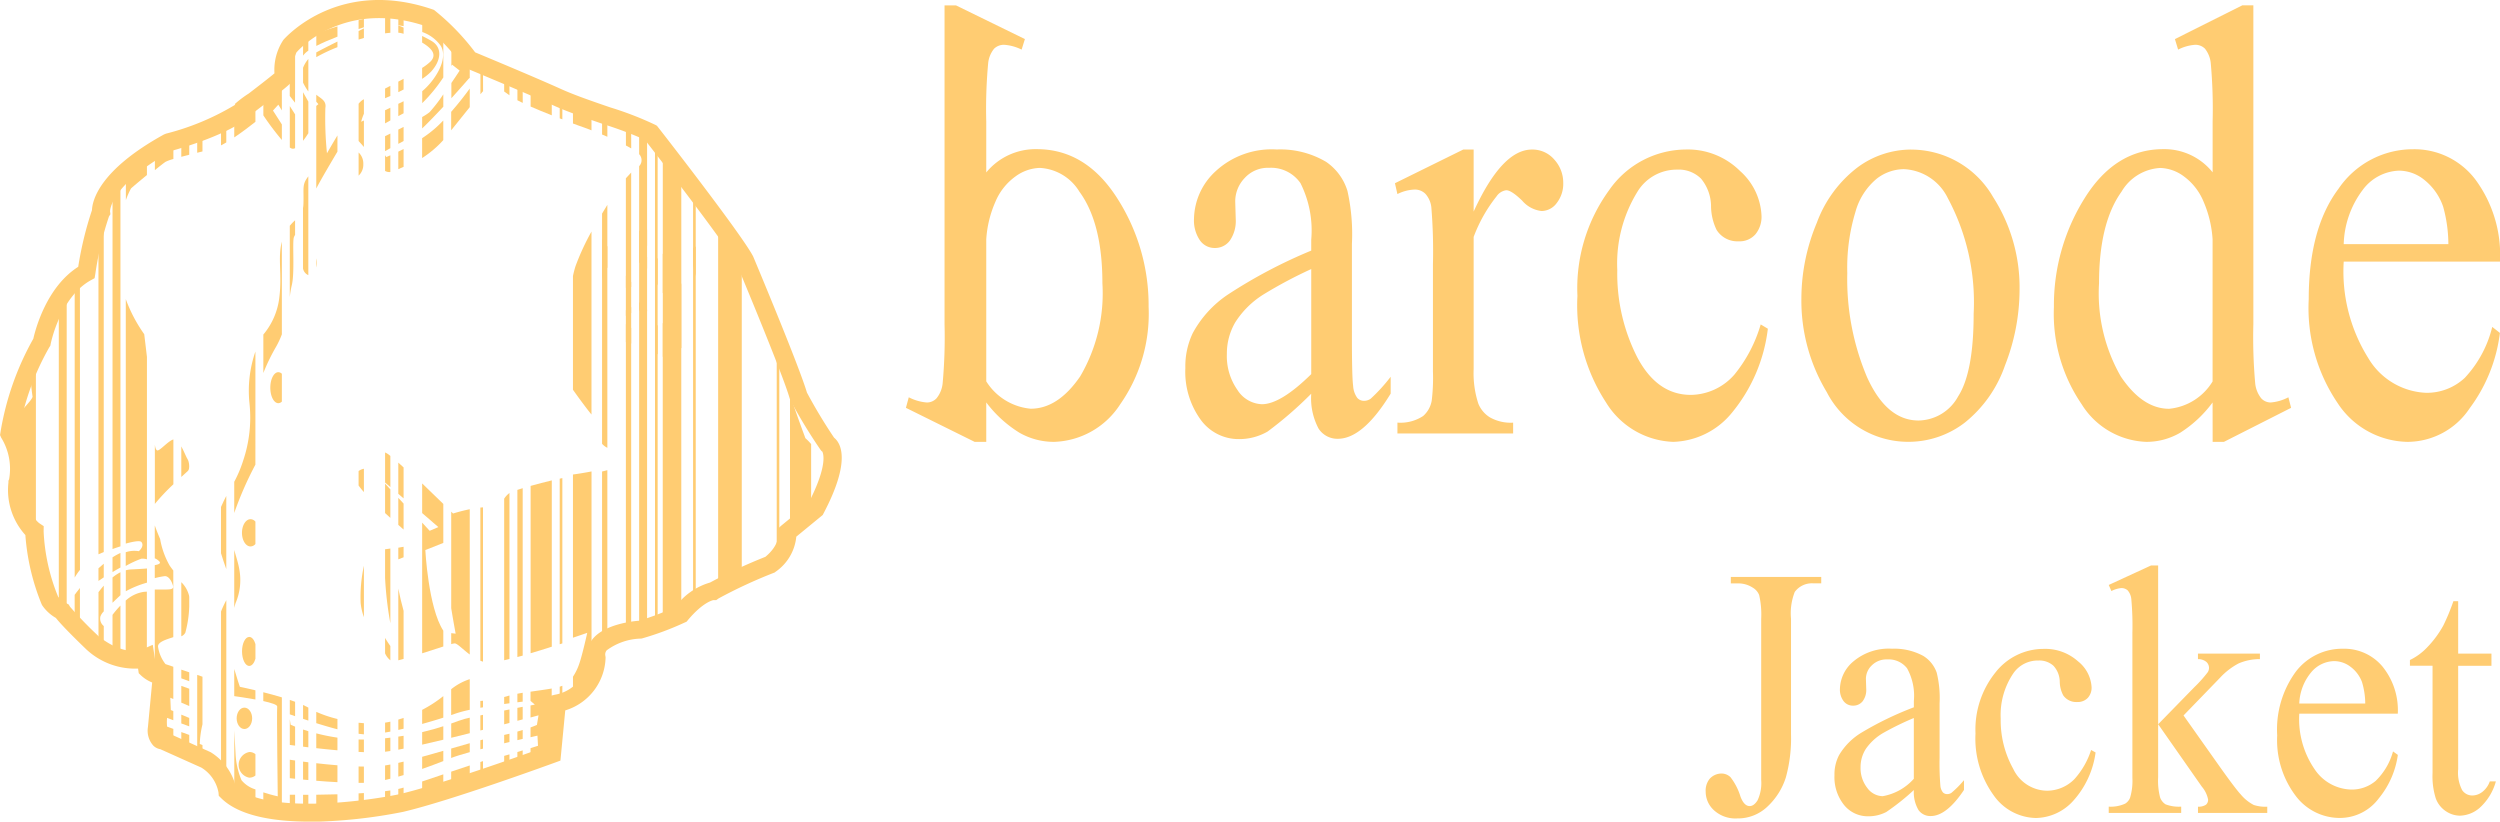 <svg xmlns="http://www.w3.org/2000/svg" width="175" height="57.514" viewBox="0 0 175 57.514">
  <g id="Group_2080" data-name="Group 2080" transform="translate(-840 -598)">
    <g id="Group_175" data-name="Group 175" transform="translate(840 598)">
      <g id="Group_1" data-name="Group 1" transform="translate(0 0)">
        <path id="Path_1" data-name="Path 1" d="M89.662,121.336c-2.426,0-4.9-.369-6.186-1.646l-.165-.162-.019-.229a2.589,2.589,0,0,0-1.205-1.747l-2.868-1.286a.925.925,0,0,1-.48-.24,1.564,1.564,0,0,1-.386-1.313l.295-3.116a2.547,2.547,0,0,1-.786-.5l-.154-.149-.047-.326a5,5,0,0,1-3.553-1.281l-.047-.041c-.535-.515-1.732-1.68-2.153-2.223a2.876,2.876,0,0,1-.965-.894l-.037-.076a15.818,15.818,0,0,1-1.133-4.832A4.694,4.694,0,0,1,68.587,97.6l0-.122.048-.112h0a4.15,4.15,0,0,0-.557-2.911L68,94.277l.03-.192a19.866,19.866,0,0,1,2.3-6.553c.149-.658.921-3.619,3.142-5.034a24.474,24.474,0,0,1,.962-3.962c.03-.7.526-2.812,5.039-5.3l.144-.059a17.794,17.794,0,0,0,4.846-2.024l-.035-.044a7.435,7.435,0,0,1,.981-.741c.7-.537,1.43-1.1,1.8-1.412a3.8,3.8,0,0,1,.624-2.341c.308-.349,4.008-4.334,10.44-2.136l.1.036.085.066a16.4,16.4,0,0,1,2.8,2.905c.775.324,4.026,1.677,5.825,2.484l.212.095c.933.422,2.2.857,3.425,1.277a22.933,22.933,0,0,1,3.158,1.224l.107.061.077.1c.238.3,5.834,7.48,6.647,9.029l.022.048c.131.312,3.18,7.575,3.752,9.5a36.4,36.4,0,0,0,1.9,3.156c.462.372,1.211,1.6-.738,5.3l-.059.112-1.848,1.516a3.373,3.373,0,0,1-1.438,2.449l-.071.056-.084.034a33.973,33.973,0,0,0-3.847,1.785l-.166.118h-.2c.02,0-.687.091-1.783,1.4l-.094.113-.136.059a20.364,20.364,0,0,1-2.993,1.114l-.061.007a4.2,4.2,0,0,0-2.4.822.452.452,0,0,0-.089.4l.012.105a3.975,3.975,0,0,1-2.823,3.7l-.338,3.514-.374.137c-.3.108-7.284,2.664-10.633,3.45a35.807,35.807,0,0,1-6.558.7Zm-5.148-2.406c2.235,1.891,8.969,1,11.428.488,2.828-.664,8.578-2.718,10.1-3.266l.344-3.584.431-.111a2.741,2.741,0,0,0,2.306-2.54,1.691,1.691,0,0,1,.341-1.34c.836-1.074,2.9-1.278,3.28-1.306a19.9,19.9,0,0,0,2.526-.959A4.576,4.576,0,0,1,117.7,104.6a37.055,37.055,0,0,1,3.874-1.8c.995-.824.9-1.562.895-1.594l-.052-.349.272-.243,1.888-1.549c1.386-2.669,1.046-3.514.978-3.638l-.048-.027-.078-.1a36.039,36.039,0,0,1-2.1-3.457l-.052-.126c-.481-1.69-3.5-8.909-3.71-9.4-.66-1.229-4.783-6.6-6.432-8.714a27.247,27.247,0,0,0-2.833-1.068c-1.253-.43-2.549-.874-3.537-1.321l-.208-.092c-2.027-.907-5.923-2.524-5.962-2.54l-.172-.072-.1-.151a15.053,15.053,0,0,0-2.573-2.72c-5.669-1.883-8.835,1.664-8.968,1.817l-.034.036a3.605,3.605,0,0,0-.267,1.725l.009.272-.195.193c-.333.33-1.6,1.3-2.407,1.915-.115.108-.251.226-.4.359-1.466,1.284-4.882,2.261-5.458,2.42C75.666,76.8,75.7,78.6,75.7,78.619l.026.2-.1.154a22.873,22.873,0,0,0-.956,4.022l-.051.3-.268.147c-2.157,1.192-2.8,4.425-2.807,4.458l-.024.123-.07.105A18.185,18.185,0,0,0,69.314,94.1a5.207,5.207,0,0,1,.542,3.624c-.019,2.1.858,2.7.9,2.729l.3.2-.005.369a13.633,13.633,0,0,0,1.014,4.57,2.129,2.129,0,0,0,.587.462l.154.084.089.152a27.76,27.76,0,0,0,2.027,2.089c1.813,1.415,2.951.937,3,.917l.768-.339.211,1.36a1.878,1.878,0,0,0,.555.224l.556.114-.05.559-.34,3.6a1.314,1.314,0,0,0,.007.259l.021.009,3.089,1.392A3.938,3.938,0,0,1,84.515,118.93Z" transform="translate(-67.997 -63.822)" fill="#ffcc72"/>
      </g>
      <g id="Group_171" data-name="Group 171" transform="translate(0.979 1.053)">
        <g id="Group_2" data-name="Group 2" transform="translate(0 24.429)">
          <path id="Path_2" data-name="Path 2" d="M71.913,160.907c.024.042.051.086.08.13.009.015.02.03.03.044l.064.093.038.051c.022.03.045.061.069.091l.037.048q.042.054.087.108l.024.03c.039.047.078.092.119.139l.019.022.1.112.03.033.089.1.025.027c.034.037.067.071.1.1l0,0V150.658l-.074.07,0,0c-.022.021-.043.041-.062.061l-.014.015c-.017.016-.032.032-.047.049l-.013.015-.048.054,0,0-.043.056-.009.013c-.009.013-.018.026-.025.039s-.007.01-.01.016a.232.232,0,0,0-.017.034l-.007.014a.211.211,0,0,0-.014.044,12.961,12.961,0,0,0,.149,1.795c0,.261-1.159,1.31-1.272,1.647a4.673,4.673,0,0,0,.449,1.982A4.462,4.462,0,0,1,71.986,159,2.263,2.263,0,0,0,71.913,160.907Z" transform="translate(-71.29 -150.658)" fill="#ffcc72"/>
        </g>
        <g id="Group_3" data-name="Group 3" transform="translate(49.287 14.904)">
          <path id="Path_3" data-name="Path 3" d="M237.326,143.5l.136-.064c.023-.01.045-.021.068-.03l.17-.079.03-.013.192-.089.016-.007c.28-.131.567-.267.846-.4V121.111l-.119-.22c-.007-.011-.013-.022-.02-.034-.079-.14-.154-.271-.225-.39l-.024-.04c-.035-.057-.069-.113-.1-.165l-.039-.062-.033-.052a.106.106,0,0,1-.01-.015l-.039-.061s-.006-.01-.01-.014c-.014-.023-.03-.047-.047-.072l0-.005-.047-.073-.012-.018-.045-.069a.243.243,0,0,1-.016-.026l-.048-.072-.016-.024-.049-.075c-.006-.009-.013-.019-.019-.03l-.054-.083s-.006-.01-.01-.015c-.019-.03-.04-.059-.059-.092-.007-.009-.014-.021-.02-.03-.115-.175-.24-.365-.374-.565l-.009-.014-.067-.1-.026-.038c-.019-.028-.038-.057-.057-.086l-.039-.059c-.007-.01-.014-.02-.021-.03V143.6l.153-.07A.3.3,0,0,1,237.326,143.5Z" transform="translate(-237.126 -118.484)" fill="#ffcc72"/>
        </g>
        <g id="Group_4" data-name="Group 4" transform="translate(6.897 39.004)">
          <path id="Path_4" data-name="Path 4" d="M95.051,200.051a3.082,3.082,0,0,0-.555.367v1.77c.178-.174.369-.355.555-.531Z" transform="translate(-94.496 -200.051)" fill="#ffcc72"/>
        </g>
        <g id="Group_5" data-name="Group 5" transform="translate(6.897 11.695)">
          <path id="Path_5" data-name="Path 5" d="M95.053,107.493h0l-.1.114-.008.009c-.03.034-.056.067-.083.1l-.012.015c-.025.03-.048.059-.071.089l-.014.018-.061.079-.014.018L94.64,108l-.012.017c-.016.023-.03.045-.045.065l-.009.014c-.014.021-.026.041-.038.061l-.005.008a.641.641,0,0,0-.032.059v24.954c.181-.066.37-.13.555-.188Z" transform="translate(-94.498 -107.493)" fill="#ffcc72"/>
        </g>
        <g id="Group_6" data-name="Group 6" transform="translate(6.897 41.337)">
          <path id="Path_6" data-name="Path 6" d="M95.051,211.38v-3.358a7.251,7.251,0,0,0-.555.65v2.508a3.7,3.7,0,0,0,.554.2Z" transform="translate(-94.496 -208.022)" fill="#ffcc72"/>
        </g>
        <g id="Group_7" data-name="Group 7" transform="translate(6.897 37.654)">
          <path id="Path_7" data-name="Path 7" d="M95.051,195.435a4.312,4.312,0,0,0-.555.308v1.029c.186-.11.373-.217.555-.317Z" transform="translate(-94.496 -195.435)" fill="#ffcc72"/>
        </g>
        <g id="Group_8" data-name="Group 8" transform="translate(7.824 40.362)">
          <path id="Path_8" data-name="Path 8" d="M97.788,209.173l.018,0c.054.005.109.009.165.011h.01a2.565,2.565,0,0,0,.366-.012h0a2.557,2.557,0,0,0,.373-.068h0a2.274,2.274,0,0,0,.371-.133h0v-4.236l-.19.013a2.38,2.38,0,0,0-1.291.616v3.785h0C97.671,209.16,97.729,209.168,97.788,209.173Z" transform="translate(-97.614 -204.736)" fill="#ffcc72"/>
        </g>
        <g id="Group_9" data-name="Group 9" transform="translate(7.825 10.02)">
          <path id="Path_9" data-name="Path 9" d="M99.1,102.638v-1.18h0a10.815,10.815,0,0,0-1.1.993h0c-.128.129-.253.259-.374.388l0,0v1.56a5.253,5.253,0,0,1,.357-.818C98.029,103.529,98.55,103.09,99.1,102.638Z" transform="translate(-97.619 -101.458)" fill="#ffcc72"/>
        </g>
        <g id="Group_10" data-name="Group 10" transform="translate(7.824 38.741)">
          <path id="Path_10" data-name="Path 10" d="M99.1,199.141c-.3.024-.667.046-1.125.067a1.61,1.61,0,0,0-.357.059v1.466a7.039,7.039,0,0,1,1.481-.6Z" transform="translate(-97.614 -199.141)" fill="#ffcc72"/>
        </g>
        <g id="Group_11" data-name="Group 11" transform="translate(7.824 19.885)">
          <path id="Path_11" data-name="Path 11" d="M99.1,153.556V139.387c-.108-.918-.19-1.589-.19-1.589a10.3,10.3,0,0,1-1.291-2.456v17.114c.548-.153,1.01-.229,1.1-.105.224.3-.187.636-.187.636a1.912,1.912,0,0,0-.917.073v.962a7,7,0,0,1,1.1-.511A1.144,1.144,0,0,1,99.1,153.556Z" transform="translate(-97.617 -135.342)" fill="#ffcc72"/>
        </g>
        <g id="Group_12" data-name="Group 12" transform="translate(9.861 46.388)">
          <path id="Path_12" data-name="Path 12" d="M104.468,225.428v1.556l.186-1.5C104.593,225.468,104.53,225.449,104.468,225.428Z" transform="translate(-104.468 -225.428)" fill="#ffcc72"/>
        </g>
        <g id="Group_13" data-name="Group 13" transform="translate(9.861 9.341)">
          <path id="Path_13" data-name="Path 13" d="M105.765,99.529v-.736l-.03.011-.137.051-.052.018-.144.053-.035.012c-.243.089-.462.172-.645.242l-.005,0-.128.049h0l-.119.045v1.033c.352-.286.649-.519.75-.582A2.922,2.922,0,0,1,105.765,99.529Z" transform="translate(-104.468 -98.793)" fill="#ffcc72"/>
        </g>
        <g id="Group_14" data-name="Group 14" transform="translate(9.86 35.744)">
          <path id="Path_14" data-name="Path 14" d="M104.52,199.591l.026.009.051.018.03.01.048.015.033.011.046.014.034.01.046.014.033.01.046.014.03.008.046.014.027.008.042.013.027.007.037.012.027.007.033.009.022.007.03.009.019.006.03.008.012,0,.023.006.022.006h0l.012,0,.012,0-.486,3.929s-.075.411.561.6l.066.02.012,0,.064.022.01,0,.076.027s.005,0,.009,0l.085.032h0v-.626l-.436-.16-.075-.636.509.189v-.641l-.173-.071-.037-.862.21.089v-2.259l-.547-.184a2.555,2.555,0,0,1-.523-1.235c0-.319.556-.481,1.07-.651v-4.665c-.084-.106-.167-.217-.248-.335a5.667,5.667,0,0,1-.673-1.871c-.072-.162-.231-.541-.376-.953V191.9a.913.913,0,0,1,.339.238c.073.111-.026.185-.339.24v.911a5,5,0,0,1,.713-.142c.225,0,.448.262.561.674.091.333-.334.25-1.274.265v5.484h0Z" transform="translate(-104.467 -189.615)" fill="#ffcc72"/>
        </g>
        <g id="Group_15" data-name="Group 15" transform="translate(9.861 29.708)">
          <path id="Path_15" data-name="Path 15" d="M105.765,171.616v-3.138c-.39.116-.989.857-1.145.763-.08-.048-.126-.191-.152-.4v4.15A14.623,14.623,0,0,1,105.765,171.616Z" transform="translate(-104.468 -168.478)" fill="#ffcc72"/>
        </g>
        <g id="Group_16" data-name="Group 16" transform="translate(11.712 50.192)">
          <path id="Path_16" data-name="Path 16" d="M110.967,239l.008,0,.272.127.008,0v-.7l-.556-.2v.654h0Q110.83,238.936,110.967,239Z" transform="translate(-110.699 -238.227)" fill="#ffcc72"/>
        </g>
        <g id="Group_17" data-name="Group 17" transform="translate(11.712 8.935)">
          <path id="Path_17" data-name="Path 17" d="M111.254,97.428l-.03.01-.527.192v.786c.176-.047.363-.095.556-.144Z" transform="translate(-110.697 -97.428)" fill="#ffcc72"/>
        </g>
        <g id="Group_18" data-name="Group 18" transform="translate(11.712 46.961)">
          <path id="Path_18" data-name="Path 18" d="M111.255,227.554l-.556-.2v1.174l.556.238Z" transform="translate(-110.699 -227.357)" fill="#ffcc72"/>
        </g>
        <g id="Group_19" data-name="Group 19" transform="translate(11.712 45.822)">
          <path id="Path_19" data-name="Path 19" d="M111.255,223.71l-.556-.187v.607l.556.205Z" transform="translate(-110.699 -223.523)" fill="#ffcc72"/>
        </g>
        <g id="Group_20" data-name="Group 20" transform="translate(11.712 39.699)">
          <path id="Path_20" data-name="Path 20" d="M110.981,205.993a7.755,7.755,0,0,0,.274-1.851v-.608c0-.044-.007-.085-.011-.122a1.991,1.991,0,0,0-.545-.951v3.788A.556.556,0,0,0,110.981,205.993Z" transform="translate(-110.699 -202.46)" fill="#ffcc72"/>
        </g>
        <g id="Group_21" data-name="Group 21" transform="translate(11.712 48.972)">
          <path id="Path_21" data-name="Path 21" d="M111.255,234.352l-.556-.231v.615l.556.206Z" transform="translate(-110.699 -234.121)" fill="#ffcc72"/>
        </g>
        <g id="Group_22" data-name="Group 22" transform="translate(11.712 30.195)">
          <path id="Path_22" data-name="Path 22" d="M111.131,170.967c-.071-.1-.235-.527-.432-.885v2.14c.251-.232.432-.395.47-.431C111.318,171.641,111.244,171.117,111.131,170.967Z" transform="translate(-110.699 -170.082)" fill="#ffcc72"/>
        </g>
        <g id="Group_23" data-name="Group 23" transform="translate(12.825 8.6)">
          <path id="Path_23" data-name="Path 23" d="M114.811,96.3l-.369.134v.906c.124-.03.248-.062.369-.092Z" transform="translate(-114.442 -96.3)" fill="#ffcc72"/>
        </g>
        <g id="Group_24" data-name="Group 24" transform="translate(12.825 46.196)">
          <path id="Path_24" data-name="Path 24" d="M114.811,230.156v-.472c-.1-.04-.167-.067-.189-.074a6.794,6.794,0,0,1,.189-1.374V224.9l-.369-.125v5.178l0,0C114.569,230.024,114.693,230.09,114.811,230.156Z" transform="translate(-114.442 -224.78)" fill="#ffcc72"/>
        </g>
        <g id="Group_25" data-name="Group 25" transform="translate(14.493 40.96)">
          <path id="Path_25" data-name="Path 25" d="M120.366,219.686v.044a.112.112,0,0,1,0,.021s0,0,0,.007v.016s.02.026.059.071h0V207.164a7.305,7.305,0,0,0-.37.792v10.8a1.676,1.676,0,0,1,.311.926Z" transform="translate(-120.055 -207.164)" fill="#ffcc72"/>
        </g>
        <g id="Group_26" data-name="Group 26" transform="translate(14.491 7.984)">
          <path id="Path_26" data-name="Path 26" d="M120.419,94.229l-.023.01-.163.062c-.005,0-.01,0-.016.006l-.167.062v1c.119-.062.244-.132.37-.207Z" transform="translate(-120.049 -94.229)" fill="#ffcc72"/>
        </g>
        <g id="Group_27" data-name="Group 27" transform="translate(14.491 33.661)">
          <path id="Path_27" data-name="Path 27" d="M120.419,181.947c-.128.252-.254.509-.37.773v3.242c.112.373.241.746.37,1.112Z" transform="translate(-120.049 -181.947)" fill="#ffcc72"/>
        </g>
        <g id="Group_28" data-name="Group 28" transform="translate(3.134 19.747)">
          <path id="Path_28" data-name="Path 28" d="M81.86,156.642a.231.231,0,0,0,.044.007.9.9,0,0,1,.1,0h.028c.023,0,.045,0,.067.006a.087.087,0,0,1,.025,0l.076.01h0l.071.013.017,0,.042.01.018,0,.027.007.015,0V134.965l-.149.145,0,0-.134.135-.012.011c-.042.042-.082.085-.122.127l-.021.023-.115.124v21.1h0A.061.061,0,0,0,81.86,156.642Z" transform="translate(-81.834 -134.965)" fill="#ffcc72"/>
        </g>
        <g id="Group_29" data-name="Group 29" transform="translate(4.246 40.105)">
          <path id="Path_29" data-name="Path 29" d="M85.946,206.073V203.8c-.23.286-.364.475-.364.475l-.005,0v1.395l.127.139C85.78,205.892,85.862,205.982,85.946,206.073Z" transform="translate(-85.576 -203.8)" fill="#ffcc72"/>
        </g>
        <g id="Group_30" data-name="Group 30" transform="translate(4.246 18.873)">
          <path id="Path_30" data-name="Path 30" d="M85.946,131.934c-.054.055-.112.114-.174.174l0,0q-.093.092-.193.188v20.142a4.1,4.1,0,0,1,.37-.539Z" transform="translate(-85.576 -131.934)" fill="#ffcc72"/>
        </g>
        <g id="Group_31" data-name="Group 31" transform="translate(5.913 39.942)">
          <path id="Path_31" data-name="Path 31" d="M91.239,207.2l.037.04c.032.034.059.064.08.089a1.4,1.4,0,0,0,.2.175v-1.376a.668.668,0,0,1-.236-.67,1.025,1.025,0,0,1,.236-.357V203.3c-.133.152-.257.308-.37.459v3.382l.051.056Z" transform="translate(-91.184 -203.3)" fill="#ffcc72"/>
        </g>
        <g id="Group_32" data-name="Group 32" transform="translate(5.913 38.406)">
          <path id="Path_32" data-name="Path 32" d="M91.554,197.99c-.127.105-.251.214-.37.324v.883c.117-.083.241-.167.37-.25Z" transform="translate(-91.184 -197.99)" fill="#ffcc72"/>
        </g>
        <g id="Group_33" data-name="Group 33" transform="translate(5.913 14.032)">
          <path id="Path_33" data-name="Path 33" d="M91.554,115.452c-.117.211-.243.446-.37.685v23.032c.1-.047.226-.1.37-.161Z" transform="translate(-91.184 -115.452)" fill="#ffcc72"/>
        </g>
        <g id="Group_34" data-name="Group 34" transform="translate(15.418 45.776)">
          <path id="Path_34" data-name="Path 34" d="M124.648,224.862c-.637-.153-1.089-.246-1.089-.246s-.208-.606-.393-1.247v1.9c.261.036.875.123,1.482.236Z" transform="translate(-123.166 -223.369)" fill="#ffcc72"/>
        </g>
        <g id="Group_35" data-name="Group 35" transform="translate(15.418 37.442)">
          <path id="Path_35" data-name="Path 35" d="M123.521,196.148c-.075-.455-.228-.881-.355-1.361v4.057c.03-.119.059-.235.094-.338A4.085,4.085,0,0,0,123.521,196.148Z" transform="translate(-123.166 -194.787)" fill="#ffcc72"/>
        </g>
        <g id="Group_36" data-name="Group 36" transform="translate(15.417 23.556)">
          <path id="Path_36" data-name="Path 36" d="M124.646,147.68a8.4,8.4,0,0,0-.416,3.615,9.425,9.425,0,0,1-.449,4.042,8.531,8.531,0,0,1-.618,1.46v2.182a24.319,24.319,0,0,1,1.482-3.383Z" transform="translate(-123.163 -147.68)" fill="#ffcc72"/>
        </g>
        <g id="Group_37" data-name="Group 37" transform="translate(15.418 50.072)">
          <path id="Path_37" data-name="Path 37" d="M123.3,242.005s0,0,.007,0c.093.069.2.139.307.21l.009.005a6,6,0,0,0,.569.317.005.005,0,0,1,.005,0q.212.1.454.2v-.78a2.017,2.017,0,0,1-.977-.644,5.494,5.494,0,0,1-.411-1.759l-.094-1.738v4.082h0C123.208,241.938,123.252,241.972,123.3,242.005Z" transform="translate(-123.166 -237.824)" fill="#ffcc72"/>
        </g>
        <g id="Group_38" data-name="Group 38" transform="translate(15.419 6.687)">
          <path id="Path_38" data-name="Path 38" d="M124.65,89.864c-.25.2-.505.386-.754.561s-.5.333-.727.465h0v.852c.55-.368,1.094-.783,1.482-1.09Z" transform="translate(-123.169 -89.864)" fill="#ffcc72"/>
        </g>
        <g id="Group_39" data-name="Group 39" transform="translate(15.961 35.29)">
          <path id="Path_39" data-name="Path 39" d="M125.932,189.148v-1.569a.464.464,0,0,0-.341-.169c-.33,0-.6.427-.6.954s.267.954.6.954A.463.463,0,0,0,125.932,189.148Z" transform="translate(-124.993 -187.41)" fill="#ffcc72"/>
        </g>
        <g id="Group_40" data-name="Group 40" transform="translate(15.96 43.54)">
          <path id="Path_40" data-name="Path 40" d="M125.5,217.5c.185,0,.345-.2.434-.5v-1.03c-.089-.3-.249-.5-.434-.5-.279,0-.505.452-.505,1.01S125.218,217.5,125.5,217.5Z" transform="translate(-124.992 -215.478)" fill="#ffcc72"/>
        </g>
        <g id="Group_41" data-name="Group 41" transform="translate(15.587 48.481)">
          <path id="Path_41" data-name="Path 41" d="M124.819,233.22c0-.413-.243-.749-.543-.749s-.542.336-.542.749.243.748.542.748S124.819,233.632,124.819,233.22Z" transform="translate(-123.734 -232.471)" fill="#ffcc72"/>
        </g>
        <g id="Group_42" data-name="Group 42" transform="translate(15.737 51.587)">
          <path id="Path_42" data-name="Path 42" d="M124.987,244.715a.658.658,0,0,0,.416-.151v-1.493a.66.66,0,0,0-.416-.151.913.913,0,0,0,0,1.8Z" transform="translate(-124.239 -242.92)" fill="#ffcc72"/>
        </g>
        <g id="Group_43" data-name="Group 43" transform="translate(17.455 47.406)">
          <path id="Path_43" data-name="Path 43" d="M130.292,236.7c.063.016.128.03.193.045l.066.013c.061.013.123.025.186.037l.072.013c.085.015.172.03.261.04l.247.03v-7.668c-.437-.132-.886-.254-1.3-.358v.617c.552.122.989.258.974.384-.037.336.038,6.285.038,6.285s-.472-.1-1.01-.278v.768c.074.022.15.042.227.063Z" transform="translate(-130.021 -228.854)" fill="#ffcc72"/>
        </g>
        <g id="Group_44" data-name="Group 44" transform="translate(17.455 15.867)">
          <path id="Path_44" data-name="Path 44" d="M131.317,127.916v-6.484c-.3,1.134.024,2.252-.172,3.859a4.907,4.907,0,0,1-1.124,2.639v2.691a13.593,13.593,0,0,1,.9-1.851A6.023,6.023,0,0,0,131.317,127.916Z" transform="translate(-130.021 -121.432)" fill="#ffcc72"/>
        </g>
        <g id="Group_45" data-name="Group 45" transform="translate(17.455 5.105)">
          <path id="Path_45" data-name="Path 45" d="M131.317,88.181V87.09l-.622-.969.375-.412.247.4V84.54c-.036.034-.075.07-.116.106l-.018.016-.112.1-.023.021-.122.11-.021.018c-.255.226-.557.49-.883.759v.788l0,0A18.757,18.757,0,0,0,131.317,88.181Z" transform="translate(-130.021 -84.54)" fill="#ffcc72"/>
        </g>
        <g id="Group_46" data-name="Group 46" transform="translate(17.943 25.002)">
          <path id="Path_46" data-name="Path 46" d="M131.664,153.5c0,.6.251,1.085.561,1.085a.359.359,0,0,0,.247-.112v-1.946a.359.359,0,0,0-.247-.112C131.915,152.417,131.664,152.9,131.664,153.5Z" transform="translate(-131.664 -152.417)" fill="#ffcc72"/>
        </g>
        <g id="Group_47" data-name="Group 47" transform="translate(19.306 49.292)">
          <path id="Path_47" data-name="Path 47" d="M136.622,235.719c-.2-.081-.312-.132-.312-.132l-.059-.386V237l.371.049Z" transform="translate(-136.25 -235.2)" fill="#ffcc72"/>
        </g>
        <g id="Group_48" data-name="Group 48" transform="translate(19.307 47.941)">
          <path id="Path_48" data-name="Path 48" d="M136.624,230.782c-.119-.044-.243-.087-.371-.13v1.01l.371.129Z" transform="translate(-136.253 -230.652)" fill="#ffcc72"/>
        </g>
        <g id="Group_49" data-name="Group 49" transform="translate(19.307 54.58)">
          <path id="Path_49" data-name="Path 49" d="M136.624,253.9v-.908c-.2,0-.327,0-.371,0v.894l.212.009Z" transform="translate(-136.253 -252.992)" fill="#ffcc72"/>
        </g>
        <g id="Group_50" data-name="Group 50" transform="translate(19.307 2.596)">
          <path id="Path_50" data-name="Path 50" d="M136.624,77.661V76.1l0,0q-.05.07-.1.139l-.017.025c-.027.04-.053.081-.078.121l-.016.024c-.026.042-.052.082-.076.123l-.01.016c-.028.045-.053.089-.078.133v2.488l.371.473Z" transform="translate(-136.253 -76.1)" fill="#ffcc72"/>
        </g>
        <g id="Group_51" data-name="Group 51" transform="translate(19.306 14.368)">
          <path id="Path_51" data-name="Path 51" d="M136.531,117.478a.716.716,0,0,1,.088-.178v-1.023a3.309,3.309,0,0,0-.371.384v4.988a6.548,6.548,0,0,1,.133-.8C136.607,119.984,136.419,117.851,136.531,117.478Z" transform="translate(-136.248 -116.276)" fill="#ffcc72"/>
        </g>
        <g id="Group_52" data-name="Group 52" transform="translate(19.307 6.373)">
          <path id="Path_52" data-name="Path 52" d="M136.624,91.755V89.39l-.371-.581v2.9a.692.692,0,0,0,.133.071A.306.306,0,0,0,136.624,91.755Z" transform="translate(-136.253 -88.809)" fill="#ffcc72"/>
        </g>
        <g id="Group_53" data-name="Group 53" transform="translate(19.307 52.13)">
          <path id="Path_53" data-name="Path 53" d="M136.624,244.8l-.371-.054v1.292l.371.04Z" transform="translate(-136.253 -244.748)" fill="#ffcc72"/>
        </g>
        <g id="Group_54" data-name="Group 54" transform="translate(20.235 3.074)">
          <path id="Path_54" data-name="Path 54" d="M139.743,78.89V77.708a2.236,2.236,0,0,0-.37.616v1.04a4.111,4.111,0,0,0,.37.622Z" transform="translate(-139.373 -77.708)" fill="#ffcc72"/>
        </g>
        <g id="Group_55" data-name="Group 55" transform="translate(20.235 52.26)">
          <path id="Path_55" data-name="Path 55" d="M139.743,245.231l-.37-.047v1.257l.37.034Z" transform="translate(-139.373 -245.184)" fill="#ffcc72"/>
        </g>
        <g id="Group_56" data-name="Group 56" transform="translate(20.235 50.013)">
          <path id="Path_56" data-name="Path 56" d="M139.743,237.744q-.2-.059-.37-.119v1.2l.37.045Z" transform="translate(-139.373 -237.625)" fill="#ffcc72"/>
        </g>
        <g id="Group_57" data-name="Group 57" transform="translate(20.235 54.581)">
          <path id="Path_57" data-name="Path 57" d="M139.743,252.994l-.37,0v.918c.121,0,.244,0,.37,0Z" transform="translate(-139.373 -252.994)" fill="#ffcc72"/>
        </g>
        <g id="Group_58" data-name="Group 58" transform="translate(20.235 5.406)">
          <path id="Path_58" data-name="Path 58" d="M139.743,86.208c-.112-.2-.244-.428-.37-.654v3.4c.128-.164.254-.349.37-.532Z" transform="translate(-139.373 -85.554)" fill="#ffcc72"/>
        </g>
        <g id="Group_59" data-name="Group 59" transform="translate(20.235 48.294)">
          <path id="Path_59" data-name="Path 59" d="M139.743,232.025c-.109-.062-.233-.124-.37-.185v.973c.116.039.24.08.37.121Z" transform="translate(-139.373 -231.84)" fill="#ffcc72"/>
        </g>
        <g id="Group_60" data-name="Group 60" transform="translate(20.235 1.582)">
          <path id="Path_60" data-name="Path 60" d="M139.744,73.6v-.911h0l-.043.027-.038.024-.034.023a.336.336,0,0,0-.039.03l-.023.017c-.019.016-.037.03-.051.045-.046.046-.093.1-.14.149v.944l.066-.083A1.5,1.5,0,0,1,139.744,73.6Z" transform="translate(-139.375 -72.688)" fill="#ffcc72"/>
        </g>
        <g id="Group_61" data-name="Group 61" transform="translate(20.233 11.291)">
          <path id="Path_61" data-name="Path 61" d="M139.739,112.733v-6.916c-.458.594-.308.788-.342,1.916a2.319,2.319,0,0,1-.03.308v4.224A.633.633,0,0,0,139.739,112.733Z" transform="translate(-139.368 -105.817)" fill="#ffcc72"/>
        </g>
        <g id="Group_62" data-name="Group 62" transform="translate(21.16 48.773)">
          <path id="Path_62" data-name="Path 62" d="M143.968,233.954a8.624,8.624,0,0,1-1.482-.5v.792c.472.147.985.3,1.482.429Z" transform="translate(-142.486 -233.451)" fill="#ffcc72"/>
        </g>
        <g id="Group_63" data-name="Group 63" transform="translate(21.16 50.287)">
          <path id="Path_63" data-name="Path 63" d="M143.968,238.842a14.069,14.069,0,0,1-1.482-.3v1.036c.462.052.969.105,1.482.15Z" transform="translate(-142.486 -238.547)" fill="#ffcc72"/>
        </g>
        <g id="Group_64" data-name="Group 64" transform="translate(21.159 54.548)">
          <path id="Path_64" data-name="Path 64" d="M142.837,253.809h.01l.357-.017h.01l.365-.022h.009l.378-.026v-.862c-.525.015-1.03.025-1.482.03v.911h0Z" transform="translate(-142.484 -252.882)" fill="#ffcc72"/>
        </g>
        <g id="Group_65" data-name="Group 65" transform="translate(21.16 0.792)">
          <path id="Path_65" data-name="Path 65" d="M143.968,70.03c-.136.042-.271.086-.4.129l-.008,0-.188.063-.007,0c-.32.11-.62.219-.876.327V71.4c.429-.221.957-.446,1.482-.651Z" transform="translate(-142.486 -70.03)" fill="#ffcc72"/>
        </g>
        <g id="Group_66" data-name="Group 66" transform="translate(21.16 52.372)">
          <path id="Path_66" data-name="Path 66" d="M143.968,245.708c-.518-.041-1.023-.093-1.482-.145v1.227c.466.039.976.076,1.482.1Z" transform="translate(-142.486 -245.563)" fill="#ffcc72"/>
        </g>
        <g id="Group_67" data-name="Group 67" transform="translate(21.16 5.576)">
          <path id="Path_67" data-name="Path 67" d="M143.968,88.977c-.416.69-.733,1.251-.733,1.251a24.52,24.52,0,0,1-.112-3.18c.089-.505-.317-.656-.637-.921v.489c.091.106.15.171.15.171l-.15.124v5.782c.3-.582.953-1.691,1.482-2.583Z" transform="translate(-142.486 -86.126)" fill="#ffcc72"/>
        </g>
        <g id="Group_68" data-name="Group 68" transform="translate(21.16 1.855)">
          <path id="Path_68" data-name="Path 68" d="M143.968,73.606c-.628.314-1.208.61-1.482.763v.33A11.862,11.862,0,0,1,143.968,74Z" transform="translate(-142.486 -73.606)" fill="#ffcc72"/>
        </g>
        <g id="Group_69" data-name="Group 69" transform="translate(21.16 17.036)">
          <path id="Path_69" data-name="Path 69" d="M142.486,125.3v.631A1.327,1.327,0,0,0,142.486,125.3Z" transform="translate(-142.486 -125.3)" fill="#ffcc72"/>
        </g>
        <g id="Group_70" data-name="Group 70" transform="translate(24.123 52.601)">
          <path id="Path_70" data-name="Path 70" d="M152.829,246.34c-.122,0-.246,0-.372-.006v1.149c.129,0,.253,0,.372-.005Z" transform="translate(-152.458 -246.334)" fill="#ffcc72"/>
        </g>
        <g id="Group_71" data-name="Group 71" transform="translate(24.123 50.711)">
          <path id="Path_71" data-name="Path 71" d="M152.829,239.979c-.125,0-.25,0-.372-.006v.87c.126.006.25.012.372.016Z" transform="translate(-152.458 -239.973)" fill="#ffcc72"/>
        </g>
        <g id="Group_72" data-name="Group 72" transform="translate(24.258 38.546)">
          <path id="Path_72" data-name="Path 72" d="M153.147,202.133v-3.6a10.362,10.362,0,0,0-.229,2.606A4.072,4.072,0,0,0,153.147,202.133Z" transform="translate(-152.91 -198.531)" fill="#ffcc72"/>
        </g>
        <g id="Group_73" data-name="Group 73" transform="translate(24.123 54.461)">
          <path id="Path_73" data-name="Path 73" d="M152.829,253.354v-.764l-.372.022v.783l.367-.043Z" transform="translate(-152.458 -252.59)" fill="#ffcc72"/>
        </g>
        <g id="Group_74" data-name="Group 74" transform="translate(24.123 49.539)">
          <path id="Path_74" data-name="Path 74" d="M152.829,236.063c-.124-.008-.247-.019-.372-.032v.773c.133.019.258.032.372.039Z" transform="translate(-152.458 -236.031)" fill="#ffcc72"/>
        </g>
        <g id="Group_75" data-name="Group 75" transform="translate(24.123 31.761)">
          <path id="Path_75" data-name="Path 75" d="M152.829,175.4a.864.864,0,0,0-.372.161v1.011a5.776,5.776,0,0,0,.372.459Z" transform="translate(-152.458 -175.4)" fill="#ffcc72"/>
        </g>
        <g id="Group_76" data-name="Group 76" transform="translate(24.123 0.935)">
          <path id="Path_76" data-name="Path 76" d="M152.829,70.512l-.372.183v.6c.124-.039.247-.077.372-.113Z" transform="translate(-152.458 -70.512)" fill="#ffcc72"/>
        </g>
        <g id="Group_77" data-name="Group 77" transform="translate(24.123 0.263)">
          <path id="Path_77" data-name="Path 77" d="M152.829,68.251c-.119.03-.243.062-.372.1v.618c.136-.046.261-.089.372-.125Z" transform="translate(-152.458 -68.251)" fill="#ffcc72"/>
        </g>
        <g id="Group_78" data-name="Group 78" transform="translate(24.123 5.895)">
          <path id="Path_78" data-name="Path 78" d="M152.829,88.684l-.192.092a3.414,3.414,0,0,1,.192-.56V87.2l-.08.041a1.234,1.234,0,0,0-.291.275v2.608c.117.128.243.267.372.416Z" transform="translate(-152.458 -87.2)" fill="#ffcc72"/>
        </g>
        <g id="Group_79" data-name="Group 79" transform="translate(24.123 9.622)">
          <path id="Path_79" data-name="Path 79" d="M152.787,100.905a1.053,1.053,0,0,0-.329-.811v1.621A1.051,1.051,0,0,0,152.787,100.905Z" transform="translate(-152.458 -100.094)" fill="#ffcc72"/>
        </g>
        <g id="Group_80" data-name="Group 80" transform="translate(25.976 8.296)">
          <path id="Path_80" data-name="Path 80" d="M159.062,95.278c-.13.065-.254.126-.37.182v1.047c.089-.05.217-.122.37-.205Z" transform="translate(-158.692 -95.278)" fill="#ffcc72"/>
        </g>
        <g id="Group_81" data-name="Group 81" transform="translate(25.976 54.279)">
          <path id="Path_81" data-name="Path 81" d="M159.06,252.657h0v-.68c-.119.017-.241.034-.37.051v.69a.079.079,0,0,0,.013,0C158.824,252.7,158.943,252.676,159.06,252.657Z" transform="translate(-158.692 -251.977)" fill="#ffcc72"/>
        </g>
        <g id="Group_82" data-name="Group 82" transform="translate(25.976 6.487)">
          <path id="Path_82" data-name="Path 82" d="M159.062,89.19l-.37.178v.919l.37-.207Z" transform="translate(-158.692 -89.19)" fill="#ffcc72"/>
        </g>
        <g id="Group_83" data-name="Group 83" transform="translate(25.976 37.344)">
          <path id="Path_83" data-name="Path 83" d="M159.062,194.488c-.144.023-.27.04-.37.052v2a24.36,24.36,0,0,0,.37,3.176Z" transform="translate(-158.692 -194.488)" fill="#ffcc72"/>
        </g>
        <g id="Group_84" data-name="Group 84" transform="translate(25.976 30.624)">
          <path id="Path_84" data-name="Path 84" d="M159.062,171.788a1.377,1.377,0,0,0-.359-.24h-.01v2.1l.37.321Z" transform="translate(-158.692 -171.548)" fill="#ffcc72"/>
        </g>
        <g id="Group_85" data-name="Group 85" transform="translate(25.977)">
          <path id="Path_85" data-name="Path 85" d="M159.062,67.369h0c-.127,0-.25-.006-.369,0h0v1.275c.127-.018.251-.032.37-.04Z" transform="translate(-158.693 -67.364)" fill="#ffcc72"/>
        </g>
        <g id="Group_86" data-name="Group 86" transform="translate(25.976 32.8)">
          <path id="Path_86" data-name="Path 86" d="M159.062,179.351l-.37-.4v2.059c.122.114.246.227.37.339Z" transform="translate(-158.692 -178.95)" fill="#ffcc72"/>
        </g>
        <g id="Group_87" data-name="Group 87" transform="translate(25.976 52.464)">
          <path id="Path_87" data-name="Path 87" d="M159.062,245.873c-.112.021-.221.041-.322.057l-.048.007v1.019c.121-.027.245-.056.37-.088Z" transform="translate(-158.692 -245.873)" fill="#ffcc72"/>
        </g>
        <g id="Group_88" data-name="Group 88" transform="translate(25.976 49.462)">
          <path id="Path_88" data-name="Path 88" d="M159.062,235.772c-.045.009-.089.021-.135.03-.076.015-.155.027-.234.04v.694c.121-.02.245-.044.37-.067Z" transform="translate(-158.692 -235.772)" fill="#ffcc72"/>
        </g>
        <g id="Group_89" data-name="Group 89" transform="translate(25.976 43.598)">
          <path id="Path_89" data-name="Path 89" d="M159.062,217.231v-1c-.094-.13-.226-.323-.37-.568v1.08A1.242,1.242,0,0,0,159.062,217.231Z" transform="translate(-158.692 -215.662)" fill="#ffcc72"/>
        </g>
        <g id="Group_90" data-name="Group 90" transform="translate(25.976 4.955)">
          <path id="Path_90" data-name="Path 90" d="M159.062,84.038l-.37.191v.678c.116-.05.24-.1.37-.163Z" transform="translate(-158.692 -84.038)" fill="#ffcc72"/>
        </g>
        <g id="Group_91" data-name="Group 91" transform="translate(25.976 50.584)">
          <path id="Path_91" data-name="Path 91" d="M159.062,239.545c-.121.015-.244.03-.37.043v.942c.11-.012.234-.03.37-.051Z" transform="translate(-158.692 -239.545)" fill="#ffcc72"/>
        </g>
        <g id="Group_92" data-name="Group 92" transform="translate(25.976 9.811)">
          <path id="Path_92" data-name="Path 92" d="M159.062,101.551v-1.169c-.178.078-.284.121-.284.121l-.085-.128v1.1A.6.6,0,0,0,159.062,101.551Z" transform="translate(-158.692 -100.374)" fill="#ffcc72"/>
        </g>
        <g id="Group_93" data-name="Group 93" transform="translate(26.902 31.331)">
          <path id="Path_93" data-name="Path 93" d="M162.178,174.289c-.129-.119-.253-.23-.37-.334v2.183l.37.32Z" transform="translate(-161.808 -173.955)" fill="#ffcc72"/>
        </g>
        <g id="Group_94" data-name="Group 94" transform="translate(26.902 0.722)">
          <path id="Path_94" data-name="Path 94" d="M162.178,69.951c-.169-.072-.3-.127-.37-.156v.514a1.6,1.6,0,0,1,.37.078Z" transform="translate(-161.808 -69.795)" fill="#ffcc72"/>
        </g>
        <g id="Group_95" data-name="Group 95" transform="translate(26.902 52.26)">
          <path id="Path_95" data-name="Path 95" d="M162.178,245.185l-.37.088v.963c.123-.035.247-.072.37-.109Z" transform="translate(-161.808 -245.185)" fill="#ffcc72"/>
        </g>
        <g id="Group_96" data-name="Group 96" transform="translate(26.902 54.077)">
          <path id="Path_96" data-name="Path 96" d="M162.178,251.3l-.051.015q-.142.045-.319.083v.684l.37-.071Z" transform="translate(-161.808 -251.3)" fill="#ffcc72"/>
        </g>
        <g id="Group_97" data-name="Group 97" transform="translate(26.902 40.151)">
          <path id="Path_97" data-name="Path 97" d="M162.178,205.592c-.138-.509-.27-1.046-.37-1.557v5.018c.106-.028.231-.063.37-.1Z" transform="translate(-161.808 -204.035)" fill="#ffcc72"/>
        </g>
        <g id="Group_98" data-name="Group 98" transform="translate(26.902 49.2)">
          <path id="Path_98" data-name="Path 98" d="M162.178,234.889q-.183.064-.37.119v.722c.123-.027.246-.055.37-.084Z" transform="translate(-161.808 -234.889)" fill="#ffcc72"/>
        </g>
        <g id="Group_99" data-name="Group 99" transform="translate(26.902 50.452)">
          <path id="Path_99" data-name="Path 99" d="M162.178,239.1c-.119.02-.244.039-.37.057v.916c.119-.022.242-.046.37-.073Z" transform="translate(-161.808 -239.1)" fill="#ffcc72"/>
        </g>
        <g id="Group_100" data-name="Group 100" transform="translate(26.902 37.221)">
          <path id="Path_100" data-name="Path 100" d="M162.178,193.951l-.37.066v.814l.37-.144Z" transform="translate(-161.808 -193.951)" fill="#ffcc72"/>
        </g>
        <g id="Group_101" data-name="Group 101" transform="translate(26.902 0.046)">
          <path id="Path_101" data-name="Path 101" d="M162.178,67.564h0c-.122-.018-.245-.033-.368-.046v.663c.069.011.2.034.37.07Z" transform="translate(-161.808 -67.518)" fill="#ffcc72"/>
        </g>
        <g id="Group_102" data-name="Group 102" transform="translate(26.902 33.796)">
          <path id="Path_102" data-name="Path 102" d="M162.178,182.735l-.37-.4v1.893l.37.327Z" transform="translate(-161.808 -182.334)" fill="#ffcc72"/>
        </g>
        <g id="Group_103" data-name="Group 103" transform="translate(26.902 9.377)">
          <path id="Path_103" data-name="Path 103" d="M162.178,98.915c-.13.067-.254.129-.37.185v1.229c.119-.057.243-.117.37-.164Z" transform="translate(-161.808 -98.915)" fill="#ffcc72"/>
        </g>
        <g id="Group_104" data-name="Group 104" transform="translate(26.902 7.83)">
          <path id="Path_104" data-name="Path 104" d="M162.178,93.711l-.37.188v1l.37-.2Z" transform="translate(-161.808 -93.711)" fill="#ffcc72"/>
        </g>
        <g id="Group_105" data-name="Group 105" transform="translate(26.902 6.033)">
          <path id="Path_105" data-name="Path 105" d="M162.178,87.665l-.37.182v.86l.37-.2Z" transform="translate(-161.808 -87.665)" fill="#ffcc72"/>
        </g>
        <g id="Group_106" data-name="Group 106" transform="translate(26.902 4.462)">
          <path id="Path_106" data-name="Path 106" d="M162.178,82.379l-.37.2v.736c.123-.059.247-.121.37-.185Z" transform="translate(-161.808 -82.379)" fill="#ffcc72"/>
        </g>
        <g id="Group_107" data-name="Group 107" transform="translate(28.569 49.783)">
          <path id="Path_107" data-name="Path 107" d="M168.9,236.852c-.406.133-.892.276-1.481.413v.877c.471-.106.971-.224,1.481-.347Z" transform="translate(-167.416 -236.852)" fill="#ffcc72"/>
        </g>
        <g id="Group_108" data-name="Group 108" transform="translate(28.569 47.674)">
          <path id="Path_108" data-name="Path 108" d="M168.9,229.754a8.9,8.9,0,0,1-1.481.962v.988c.535-.149,1.042-.3,1.481-.441Z" transform="translate(-167.416 -229.754)" fill="#ffcc72"/>
        </g>
        <g id="Group_109" data-name="Group 109" transform="translate(28.57 1.465)">
          <path id="Path_109" data-name="Path 109" d="M168.053,74.782c.71-.786.785-1.683.037-2.132-.182-.109-.418-.232-.671-.357v.463c.684.406,1.042.843.6,1.314a3.617,3.617,0,0,1-.6.459v.765A3.56,3.56,0,0,0,168.053,74.782Z" transform="translate(-167.419 -72.293)" fill="#ffcc72"/>
        </g>
        <g id="Group_110" data-name="Group 110" transform="translate(28.57 53.151)">
          <path id="Path_110" data-name="Path 110" d="M167.726,249.452l.289-.079.062-.018.222-.066c.1-.03.188-.058.279-.089l.323-.106v-.91c-.505.172-1.012.344-1.481.5v.848l.305-.079Z" transform="translate(-167.419 -248.184)" fill="#ffcc72"/>
        </g>
        <g id="Group_111" data-name="Group 111" transform="translate(28.569 0.368)">
          <path id="Path_111" data-name="Path 111" d="M168.9,72.6v-2.98h0c-.1-.133-.208-.256-.306-.365l-.018-.018-.075-.079-.028-.027c-.021-.021-.042-.041-.064-.059a.358.358,0,0,0-.03-.028.675.675,0,0,0-.059-.05l-.03-.026c-.019-.015-.039-.03-.058-.042s-.017-.013-.026-.018a.908.908,0,0,0-.078-.047c-.043-.02-.089-.042-.138-.062l-.009,0c-.05-.021-.1-.042-.16-.062l-.009,0c-.058-.02-.119-.042-.183-.062h-.005c-.065-.021-.133-.042-.2-.063h0v.809a2.642,2.642,0,0,1,1.308.984c.559.986-.527,2.52-1.308,3.157V74.4A11.191,11.191,0,0,0,168.9,72.6Z" transform="translate(-167.416 -68.601)" fill="#ffcc72"/>
        </g>
        <g id="Group_112" data-name="Group 112" transform="translate(28.569 5.551)">
          <path id="Path_112" data-name="Path 112" d="M168.9,86.909v-.866a10.919,10.919,0,0,1-.959,1.246,3.6,3.6,0,0,1-.522.341v.8C167.845,88.024,168.382,87.465,168.9,86.909Z" transform="translate(-167.416 -86.043)" fill="#ffcc72"/>
        </g>
        <g id="Group_113" data-name="Group 113" transform="translate(28.569 51.505)">
          <path id="Path_113" data-name="Path 113" d="M168.9,242.643c-.495.143-1,.285-1.481.418v.85c.545-.191,1.055-.385,1.481-.55Z" transform="translate(-167.416 -242.643)" fill="#ffcc72"/>
        </g>
        <g id="Group_114" data-name="Group 114" transform="translate(28.57 7.381)">
          <path id="Path_114" data-name="Path 114" d="M168.876,93.6l.024-.03V92.2c-.156.162-.314.318-.473.463a8.207,8.207,0,0,1-1.008.776v1.39A7.3,7.3,0,0,0,168.876,93.6Z" transform="translate(-167.419 -92.2)" fill="#ffcc72"/>
        </g>
        <g id="Group_115" data-name="Group 115" transform="translate(28.569 32.788)">
          <path id="Path_115" data-name="Path 115" d="M168.9,189.483c-1.053-1.613-1.259-5.644-1.259-5.644l1.259-.5V180.61c-.4-.392-.933-.909-1.481-1.434v2.074l1.133.981-.607.26-.526-.571v9.146c.525-.169,1.059-.344,1.481-.476Z" transform="translate(-167.416 -179.176)" fill="#ffcc72"/>
        </g>
        <g id="Group_116" data-name="Group 116" transform="translate(30.607 5.146)">
          <path id="Path_116" data-name="Path 116" d="M175.568,84.678c-.3.415-.769,1.025-1.3,1.63V87.6c.377-.471.852-1.07,1.3-1.62Z" transform="translate(-174.272 -84.678)" fill="#ffcc72"/>
        </g>
        <g id="Group_117" data-name="Group 117" transform="translate(30.607 50.971)">
          <path id="Path_117" data-name="Path 117" d="M175.568,241.475v-.627c-.408.116-.846.243-1.3.374v.661l.019-.007C174.568,241.765,175.026,241.626,175.568,241.475Z" transform="translate(-174.272 -240.848)" fill="#ffcc72"/>
        </g>
        <g id="Group_118" data-name="Group 118" transform="translate(30.607 2.16)">
          <path id="Path_118" data-name="Path 118" d="M175.569,76.9v-.722l-.082-.023-.005,0-.144-.041-.006,0-.106-.033-.006,0-.059-.019h0l-.008,0-.01-.016-.007-.015a.013.013,0,0,1,0-.007l-.017-.03,0-.007c-.114-.2-.446-.764-.836-1.346v1.394l.056-.085.524.412s-.249.379-.58.867v1.065c.7-.773,1.253-1.409,1.253-1.409Z" transform="translate(-174.273 -74.632)" fill="#ffcc72"/>
        </g>
        <g id="Group_119" data-name="Group 119" transform="translate(30.607 52.528)">
          <path id="Path_119" data-name="Path 119" d="M175.568,247.009v-.921c-.4.132-.84.28-1.3.435v.915l.1-.034Z" transform="translate(-174.272 -246.088)" fill="#ffcc72"/>
        </g>
        <g id="Group_120" data-name="Group 120" transform="translate(30.607 34.593)">
          <path id="Path_120" data-name="Path 120" d="M175.568,195.443v-10.17c-.624.126-1.166.3-1.166.3l-.131-.129V192.2c.165,1.01.311,1.783.311,1.783l-.311-.035v.768a1.309,1.309,0,0,1,.243-.052C174.691,194.662,175.072,195.073,175.568,195.443Z" transform="translate(-174.272 -185.273)" fill="#ffcc72"/>
        </g>
        <g id="Group_121" data-name="Group 121" transform="translate(30.607 49.185)">
          <path id="Path_121" data-name="Path 121" d="M175.568,234.84c-.14.032-.257.059-.343.082-.256.067-.56.185-.954.325v1c.432-.106.867-.214,1.3-.322Z" transform="translate(-174.272 -234.84)" fill="#ffcc72"/>
        </g>
        <g id="Group_122" data-name="Group 122" transform="translate(30.607 46.487)">
          <path id="Path_122" data-name="Path 122" d="M175.568,227.908v-2.146a4.088,4.088,0,0,0-1.3.706v1.809l.319-.109a8.431,8.431,0,0,1,.978-.259Z" transform="translate(-174.272 -225.762)" fill="#ffcc72"/>
        </g>
        <g id="Group_123" data-name="Group 123" transform="translate(32.646 48)">
          <path id="Path_123" data-name="Path 123" d="M181.317,230.853q-.1.009-.185.014v.476l.185-.032Z" transform="translate(-181.132 -230.853)" fill="#ffcc72"/>
        </g>
        <g id="Group_124" data-name="Group 124" transform="translate(32.646 52.226)">
          <path id="Path_124" data-name="Path 124" d="M181.317,245.986v-.914c-.059.018-.121.038-.185.059v.916l.054-.018Z" transform="translate(-181.132 -245.072)" fill="#ffcc72"/>
        </g>
        <g id="Group_125" data-name="Group 125" transform="translate(32.646 48.986)">
          <path id="Path_125" data-name="Path 125" d="M181.317,234.168l-.185.039v1.056l.185-.048Z" transform="translate(-181.132 -234.168)" fill="#ffcc72"/>
        </g>
        <g id="Group_126" data-name="Group 126" transform="translate(32.646 3.906)">
          <path id="Path_126" data-name="Path 126" d="M181.317,80.562h0l-.175-.054-.005,0v1.636c.064-.078.127-.151.185-.218Z" transform="translate(-181.132 -80.506)" fill="#ffcc72"/>
        </g>
        <g id="Group_127" data-name="Group 127" transform="translate(32.646 34.464)">
          <path id="Path_127" data-name="Path 127" d="M181.317,184.852c-.059,0-.122.007-.185.013v10.72a1.839,1.839,0,0,0,.185.066Z" transform="translate(-181.132 -184.852)" fill="#ffcc72"/>
        </g>
        <g id="Group_128" data-name="Group 128" transform="translate(32.646 50.715)">
          <path id="Path_128" data-name="Path 128" d="M181.317,239.988l-.185.049v.635l.185-.048Z" transform="translate(-181.132 -239.988)" fill="#ffcc72"/>
        </g>
        <g id="Group_129" data-name="Group 129" transform="translate(34.313 47.633)">
          <path id="Path_129" data-name="Path 129" d="M187.111,229.617l-.091.026q-.135.039-.279.077v.492l.37-.051Z" transform="translate(-186.741 -229.617)" fill="#ffcc72"/>
        </g>
        <g id="Group_130" data-name="Group 130" transform="translate(34.313 48.609)">
          <path id="Path_130" data-name="Path 130" d="M187.111,232.9c-.121.024-.245.048-.37.074v.966l.37-.1Z" transform="translate(-186.741 -232.9)" fill="#ffcc72"/>
        </g>
        <g id="Group_131" data-name="Group 131" transform="translate(34.313 51.752)">
          <path id="Path_131" data-name="Path 131" d="M187.111,243.477l-.37.106v.777l.37-.129Z" transform="translate(-186.741 -243.477)" fill="#ffcc72"/>
        </g>
        <g id="Group_132" data-name="Group 132" transform="translate(34.313 50.308)">
          <path id="Path_132" data-name="Path 132" d="M187.111,238.617c-.121.03-.245.057-.37.083v.587l.37-.089Z" transform="translate(-186.741 -238.617)" fill="#ffcc72"/>
        </g>
        <g id="Group_133" data-name="Group 133" transform="translate(34.313 33.46)">
          <path id="Path_133" data-name="Path 133" d="M187.111,181.461l-.017.01a1.481,1.481,0,0,0-.353.386v11.308c.119-.027.242-.056.37-.089Z" transform="translate(-186.741 -181.461)" fill="#ffcc72"/>
        </g>
        <g id="Group_134" data-name="Group 134" transform="translate(34.313 4.467)">
          <path id="Path_134" data-name="Path 134" d="M187.111,82.537c-.117-.048-.241-.1-.37-.144h0v.885c.121.087.245.178.37.266Z" transform="translate(-186.741 -82.393)" fill="#ffcc72"/>
        </g>
        <g id="Group_135" data-name="Group 135" transform="translate(35.237 33.12)">
          <path id="Path_135" data-name="Path 135" d="M190.222,180.307c-.134.041-.258.08-.372.119v11.7c.122-.033.246-.067.372-.1Z" transform="translate(-189.85 -180.307)" fill="#ffcc72"/>
        </g>
        <g id="Group_136" data-name="Group 136" transform="translate(35.237 51.475)">
          <path id="Path_136" data-name="Path 136" d="M190.222,243.243v-.7l-.372.113v.722c.127-.046.249-.089.368-.134Z" transform="translate(-189.85 -242.543)" fill="#ffcc72"/>
        </g>
        <g id="Group_137" data-name="Group 137" transform="translate(35.237 47.441)">
          <path id="Path_137" data-name="Path 137" d="M190.222,228.969c-.128.021-.252.043-.372.067v.6l.372-.046Z" transform="translate(-189.85 -228.969)" fill="#ffcc72"/>
        </g>
        <g id="Group_138" data-name="Group 138" transform="translate(35.237 50.044)">
          <path id="Path_138" data-name="Path 138" d="M190.222,237.73c-.117.038-.241.077-.372.114v.6c.13-.03.254-.059.372-.089Z" transform="translate(-189.85 -237.73)" fill="#ffcc72"/>
        </g>
        <g id="Group_139" data-name="Group 139" transform="translate(35.237 48.424)">
          <path id="Path_139" data-name="Path 139" d="M190.222,232.279l-.372.073v.907l.372-.1Z" transform="translate(-189.85 -232.279)" fill="#ffcc72"/>
        </g>
        <g id="Group_140" data-name="Group 140" transform="translate(35.237 4.859)">
          <path id="Path_140" data-name="Path 140" d="M190.222,83.951l-.1-.068-.093-.066c-.021-.015-.046-.03-.073-.046l-.015-.009c-.027-.016-.056-.032-.088-.049v1.107c.109.058.234.119.372.185Z" transform="translate(-189.85 -83.713)" fill="#ffcc72"/>
        </g>
        <g id="Group_141" data-name="Group 141" transform="translate(36.164 32.574)">
          <path id="Path_141" data-name="Path 141" d="M194.452,178.455c-.453.11-.987.248-1.482.386v11.713c.5-.149,1-.3,1.482-.457Z" transform="translate(-192.97 -178.455)" fill="#ffcc72"/>
        </g>
        <g id="Group_142" data-name="Group 142" transform="translate(36.161 47.127)">
          <path id="Path_142" data-name="Path 142" d="M193.371,232.6l.1-.039.07-.03.11-.046.073-.031.056-.026.1-.046.036-.018.072-.035.027-.014.076-.042.019-.011.052-.034s.006,0,.009-.006a.279.279,0,0,0,.039-.033l.007-.007a.086.086,0,0,0,.018-.03l.007-.032v-.01c0-.03.01-.065.015-.11v-.012c.006-.048.011-.1.018-.166v-.008c.006-.065.012-.137.019-.216v0c.014-.162.03-.348.043-.547s.03-.41.043-.624v0c.007-.1.013-.205.02-.307v-.028c0-.035.005-.07.008-.1,0-.017,0-.034,0-.05,0-.043.005-.086.008-.127,0-.011,0-.021,0-.032,0-.028,0-.054.006-.081.006-.087.01-.169.016-.249v-1.521c-.426.074-.957.144-1.482.222v.644l.3.261-.3.059v.842l.559-.152-.112.673s-.168.072-.446.175v.685c.3-.07.485-.111.485-.111l.037.71-.522.166v.666c.131-.049.252-.1.365-.143Z" transform="translate(-192.959 -227.915)" fill="#ffcc72"/>
        </g>
        <g id="Group_143" data-name="Group 143" transform="translate(36.165 5.432)">
          <path id="Path_143" data-name="Path 143" d="M194.455,86.355h0c-.063-.026-.126-.051-.188-.078l-.022-.009-.174-.076-.03-.013-.166-.076-.032-.015-.16-.076L193.652,86l-.157-.078-.026-.013-.156-.08-.018-.01-.156-.082-.01-.005-.155-.086v.969c.451.2.968.41,1.482.614Z" transform="translate(-192.975 -85.641)" fill="#ffcc72"/>
        </g>
        <g id="Group_144" data-name="Group 144" transform="translate(38.201 32.414)">
          <path id="Path_144" data-name="Path 144" d="M200.01,177.891l-.185.039v11.591l.185-.059Z" transform="translate(-199.825 -177.891)" fill="#ffcc72"/>
        </g>
        <g id="Group_145" data-name="Group 145" transform="translate(38.201 6.353)">
          <path id="Path_145" data-name="Path 145" d="M200.01,88.8c-.03-.011-.064-.022-.092-.031l-.093-.032v.881l.185.071Z" transform="translate(-199.825 -88.741)" fill="#ffcc72"/>
        </g>
        <g id="Group_146" data-name="Group 146" transform="translate(38.201 46.95)">
          <path id="Path_146" data-name="Path 146" d="M200.01,228.152v-.834a.974.974,0,0,1-.092.035l-.093.03v.794c.059-.005.119-.013.184-.023Z" transform="translate(-199.825 -227.318)" fill="#ffcc72"/>
        </g>
        <g id="Group_147" data-name="Group 147" transform="translate(39.128 6.673)">
          <path id="Path_147" data-name="Path 147" d="M204.24,91.214v-.935l-.01,0-.294-.106-.084-.031-.284-.1-.013,0-.28-.1-.075-.026-.229-.081-.027-.01v.912l.4.147C203.6,90.969,203.907,91.084,204.24,91.214Z" transform="translate(-202.943 -89.817)" fill="#ffcc72"/>
        </g>
        <g id="Group_148" data-name="Group 148" transform="translate(39.129 31.948)">
          <path id="Path_148" data-name="Path 148" d="M203.174,192.258l.01-.009c.033-.03.065-.061.1-.095l.016-.018c.03-.034.059-.07.089-.108.052-.072.1-.144.149-.218l.03-.049c.045-.074.087-.146.127-.221l.013-.027c.037-.068.071-.138.1-.208.007-.015.015-.03.021-.045.035-.075.068-.152.1-.229,0-.01.009-.021.013-.032.03-.074.056-.149.082-.22,0-.008.006-.015.008-.023.03-.08.054-.161.078-.24,0-.007,0-.014.006-.021.049-.164.093-.327.13-.484V176.842c-.487.094-.965.17-1.3.215V188.48c.6-.2,1-.341,1-.341s-.337,1.534-.561,2.17a3.823,3.823,0,0,1-.438.9v1.218h0a1.53,1.53,0,0,0,.227-.166Z" transform="translate(-202.947 -176.842)" fill="#ffcc72"/>
        </g>
        <g id="Group_149" data-name="Group 149" transform="translate(39.128 15.157)">
          <path id="Path_149" data-name="Path 149" d="M204.241,131.874V119.067a17.054,17.054,0,0,0-1.12,2.429,7.017,7.017,0,0,0-.177.684v7.958c.46.655,1.021,1.4,1.224,1.646Z" transform="translate(-202.944 -119.067)" fill="#ffcc72"/>
        </g>
        <g id="Group_150" data-name="Group 150" transform="translate(41.165 31.859)">
          <path id="Path_150" data-name="Path 150" d="M210.169,187.3V175.992c-.117.033-.242.064-.371.094v11.3l.059-.013Z" transform="translate(-209.798 -175.992)" fill="#ffcc72"/>
        </g>
        <g id="Group_151" data-name="Group 151" transform="translate(41.165 15.682)">
          <path id="Path_151" data-name="Path 151" d="M210.169,135.5V121.409l-.371-.52V135.22A1.177,1.177,0,0,0,210.169,135.5Z" transform="translate(-209.798 -120.889)" fill="#ffcc72"/>
        </g>
        <g id="Group_152" data-name="Group 152" transform="translate(41.166 7.402)">
          <path id="Path_152" data-name="Path 152" d="M210.17,92.4l-.37-.134v.965l.371.157Z" transform="translate(-209.8 -92.27)" fill="#ffcc72"/>
        </g>
        <g id="Group_153" data-name="Group 153" transform="translate(41.165 13.284)">
          <path id="Path_153" data-name="Path 153" d="M210.169,116.987v-4.4c-.122.2-.247.4-.371.614v4.577l.243-.713Z" transform="translate(-209.798 -112.586)" fill="#ffcc72"/>
        </g>
        <g id="Group_154" data-name="Group 154" transform="translate(42.832 11.024)">
          <path id="Path_154" data-name="Path 154" d="M215.778,116.928V104.959c-.1.109-.217.232-.344.375-.009.009-.018.021-.027.03v11.467l.034-.021Z" transform="translate(-215.407 -104.959)" fill="#ffcc72"/>
        </g>
        <g id="Group_155" data-name="Group 155" transform="translate(42.833 21.63)">
          <path id="Path_155" data-name="Path 155" d="M215.78,162.626V141.668l-.311-.136-.059-.136v21.311l.009,0Z" transform="translate(-215.41 -141.395)" fill="#ffcc72"/>
        </g>
        <g id="Group_156" data-name="Group 156" transform="translate(42.832 8.012)">
          <path id="Path_156" data-name="Path 156" d="M215.778,94.459h0l-.126-.047-.07-.026-.14-.052-.032-.012v1.12c.133.07.258.138.371.206Z" transform="translate(-215.407 -94.323)" fill="#ffcc72"/>
        </g>
        <g id="Group_157" data-name="Group 157" transform="translate(42.832 20.449)">
          <path id="Path_157" data-name="Path 157" d="M215.778,136.907l-.371.21v.4l.371-.2Z" transform="translate(-215.407 -136.907)" fill="#ffcc72"/>
        </g>
        <g id="Group_158" data-name="Group 158" transform="translate(42.833 18.227)">
          <path id="Path_158" data-name="Path 158" d="M215.78,130.161v-.34l-.311-.465-.059.03v.83l.087.1Z" transform="translate(-215.41 -129.356)" fill="#ffcc72"/>
        </g>
        <g id="Group_159" data-name="Group 159" transform="translate(43.76 15.022)">
          <path id="Path_159" data-name="Path 159" d="M219.084,146.636V118.983l-.334.167-.222-.1v27.7l.043-.01Z" transform="translate(-218.527 -118.983)" fill="#ffcc72"/>
        </g>
        <g id="Group_160" data-name="Group 160" transform="translate(43.76 8.358)">
          <path id="Path_160" data-name="Path 160" d="M219.084,104.871v-.8l-.386-.611.386-.185V95.7l-.013-.005-.23-.089-.072-.028-.07-.027-.171-.065v1.383a.48.48,0,0,1,.11.163.594.594,0,0,1-.11.673v6.752l.407.141Z" transform="translate(-218.527 -95.486)" fill="#ffcc72"/>
        </g>
        <g id="Group_161" data-name="Group 161" transform="translate(43.76 20.014)">
          <path id="Path_161" data-name="Path 161" d="M219.084,136.141v-.089l-.334-.621-.222.127v.471l.142.357Z" transform="translate(-218.527 -135.431)" fill="#ffcc72"/>
        </g>
        <g id="Group_162" data-name="Group 162" transform="translate(44.871 17.024)">
          <path id="Path_162" data-name="Path 162" d="M222.451,125.274l-.186.087v1.468l.186.342Z" transform="translate(-222.265 -125.274)" fill="#ffcc72"/>
        </g>
        <g id="Group_163" data-name="Group 163" transform="translate(44.871 21.71)">
          <path id="Path_163" data-name="Path 163" d="M222.451,162.41v-20.76l-.186.093v20.706c.065-.015.125-.027.183-.038Z" transform="translate(-222.265 -141.651)" fill="#ffcc72"/>
        </g>
        <g id="Group_164" data-name="Group 164" transform="translate(44.87 8.916)">
          <path id="Path_164" data-name="Path 164" d="M222.449,98.276c-.012-.01-.02-.02-.03-.028l0,0-.02-.021h0l-.015-.017s0-.013-.006-.035h0a1.6,1.6,0,0,0-.115-.373v14.895l.186-.089Z" transform="translate(-222.263 -97.8)" fill="#ffcc72"/>
        </g>
        <g id="Group_165" data-name="Group 165" transform="translate(45.412 16.32)">
          <path id="Path_165" data-name="Path 165" d="M224.135,149.488l.056-.01a.754.754,0,0,0,.113-.027l.036-.012c.024-.009.048-.017.071-.026l.039-.018.062-.03c.014-.007.026-.015.038-.022l.057-.035c.012-.008.024-.018.036-.027s.036-.025.054-.039l.034-.028.051-.044a.238.238,0,0,0,.03-.03.578.578,0,0,0,.049-.048l.028-.03.048-.052.025-.03.048-.056c.007-.009.013-.018.021-.026l.048-.063.016-.021c.017-.023.036-.047.052-.07,0,0,.005-.007.007-.01.043-.059.083-.117.121-.172s.076-.11.112-.159V125.922l-.449-2.545-.849.4V126.5l.45.832-.185,1.168-.265.132V149.5h.006Z" transform="translate(-224.088 -123.377)" fill="#ffcc72"/>
        </g>
        <g id="Group_166" data-name="Group 166" transform="translate(45.415 9.661)">
          <path id="Path_166" data-name="Path 166" d="M225.394,101.954c-.111-.155-.216-.3-.316-.443l-.012-.016-.092-.128,0,0c-.063-.086-.123-.168-.178-.245l-.015-.018-.067-.091-.017-.022c-.022-.03-.044-.059-.066-.087l-.01-.013c-.024-.032-.048-.063-.071-.092l-.008-.011-.056-.069-.016-.021-.044-.054-.015-.02-.046-.054-.007-.008-.046-.053-.011-.012c-.01-.011-.021-.022-.03-.03l-.012-.012-.023-.022-.01-.008-.026-.02-.1-.067V114.6l1.3-.619Z" transform="translate(-224.098 -100.335)" fill="#ffcc72"/>
        </g>
        <g id="Group_167" data-name="Group 167" transform="translate(54.319 26.57)">
          <path id="Path_167" data-name="Path 167" d="M254.156,166.944l.05-.04.076-.062.046-.038c.038-.03.076-.063.115-.1l.045-.038.089-.078.041-.037.122-.111c.01-.011.022-.021.034-.032l.1-.092.037-.035c.04-.04.079-.079.117-.119.008-.007.015-.015.022-.022l.094-.1.03-.033c.037-.04.07-.081.1-.119l.01-.013c.03-.036.056-.071.082-.107l.023-.03c.028-.039.054-.077.077-.115l.071-.115v-4.147h0a4.245,4.245,0,0,0-.4-.409h0l-.007-.007,0-.006c0-.007-.006-.019-.013-.036s-.01-.03-.017-.048h0l-.017-.045c0-.014-.01-.03-.017-.046s-.011-.03-.017-.046-.009-.024-.013-.037l-.016-.042c0-.015-.01-.03-.016-.046l-.032-.085c-.005-.013-.009-.026-.014-.04s-.018-.051-.03-.077l-.014-.04c-.013-.036-.026-.072-.04-.11-.005-.016-.011-.033-.018-.05s-.017-.048-.027-.072-.016-.046-.024-.071-.023-.059-.034-.091l-.03-.085c-.01-.029-.019-.052-.03-.079s-.018-.05-.027-.075l-.024-.07c-.017-.047-.033-.093-.051-.141-.007-.021-.014-.042-.022-.063l-.034-.095c-.007-.018-.013-.037-.02-.056-.018-.053-.037-.107-.056-.161-.008-.023-.015-.045-.024-.068l-.033-.1c-.007-.02-.014-.041-.021-.061l-.066-.189c0-.013-.009-.025-.013-.038l-.038-.109c0-.016-.01-.031-.015-.046l-.079-.233,0,0-.035-.106-.018-.05c-.025-.079-.051-.156-.076-.233v9.124l0,0C254.091,167,254.124,166.97,254.156,166.944Z" transform="translate(-254.056 -157.901)" fill="#ffcc72"/>
        </g>
        <g id="Group_168" data-name="Group 168" transform="translate(53.391 23.15)">
          <path id="Path_168" data-name="Path 168" d="M250.987,160.6l0,0c.017-.032.033-.063.048-.094h0c.03-.064.059-.127.081-.187V147.011c-.03-.1-.059-.211-.089-.318l0-.007c-.03-.106-.061-.212-.093-.317V160.7C250.954,160.665,250.97,160.633,250.987,160.6Z" transform="translate(-250.934 -146.37)" fill="#ffcc72"/>
        </g>
        <g id="Group_169" data-name="Group 169" transform="translate(47.537 16.204)">
          <path id="Path_169" data-name="Path 169" d="M231.422,147.421v-24.5l-.185.105v24.481h0Z" transform="translate(-231.237 -122.924)" fill="#ffcc72"/>
        </g>
        <g id="Group_170" data-name="Group 170" transform="translate(47.537 12.458)">
          <path id="Path_170" data-name="Path 170" d="M231.422,110.05c-.062-.091-.124-.181-.185-.27v5.075l.185.769Z" transform="translate(-231.237 -109.78)" fill="#ffcc72"/>
        </g>
      </g>
    </g>
    <g id="Group_2079" data-name="Group 2079" transform="translate(903.418 598.376)">
      <path id="Path_173" data-name="Path 173" d="M2.847-35.545V-36H9.176v.451H8.64a1.491,1.491,0,0,0-1.318.6,4.092,4.092,0,0,0-.262,1.877v8.08A10.3,10.3,0,0,1,6.7-21.97a4.736,4.736,0,0,1-1.258,2.017,3,3,0,0,1-2.158.859,2.226,2.226,0,0,1-1.609-.565,1.756,1.756,0,0,1-.588-1.3,1.315,1.315,0,0,1,.272-.9,1.122,1.122,0,0,1,.839-.378.9.9,0,0,1,.626.256,4.247,4.247,0,0,1,.7,1.363q.251.66.643.66.294,0,.55-.4a2.838,2.838,0,0,0,.256-1.424V-33.071a6.094,6.094,0,0,0-.142-1.658,1.048,1.048,0,0,0-.457-.524,1.841,1.841,0,0,0-.993-.293Zm12.81,14.466a16.563,16.563,0,0,1-1.928,1.535,2.685,2.685,0,0,1-1.251.3,2.135,2.135,0,0,1-1.706-.792,3.118,3.118,0,0,1-.67-2.084,2.9,2.9,0,0,1,.327-1.414,4.55,4.55,0,0,1,1.554-1.56,22.92,22.92,0,0,1,3.676-1.779v-.439a3.972,3.972,0,0,0-.475-2.291,1.627,1.627,0,0,0-1.378-.621,1.45,1.45,0,0,0-1.089.414,1.308,1.308,0,0,0-.414.949l.022.707a1.309,1.309,0,0,1-.256.865.833.833,0,0,1-.67.3.809.809,0,0,1-.659-.317,1.338,1.338,0,0,1-.256-.865,2.584,2.584,0,0,1,.958-1.926,3.841,3.841,0,0,1,2.691-.877,4.253,4.253,0,0,1,2.178.5,2.228,2.228,0,0,1,.949,1.182,7.413,7.413,0,0,1,.2,2.145v3.79a19.41,19.41,0,0,0,.054,1.956.871.871,0,0,0,.178.482.4.4,0,0,0,.289.122.545.545,0,0,0,.305-.086,7.12,7.12,0,0,0,.882-.888v.682q-1.22,1.828-2.33,1.828a1.013,1.013,0,0,1-.85-.414,2.438,2.438,0,0,1-.328-1.414Zm0-.792v-4.253a20.421,20.421,0,0,0-2.124,1.036A3.8,3.8,0,0,0,12.3-23.966a2.345,2.345,0,0,0-.371,1.278,2.241,2.241,0,0,0,.469,1.458,1.366,1.366,0,0,0,1.079.579,3.8,3.8,0,0,0,2.178-1.217Zm12.723-1.84a6.3,6.3,0,0,1-1.579,3.4,3.6,3.6,0,0,1-2.6,1.187,3.7,3.7,0,0,1-2.963-1.6,6.767,6.767,0,0,1-1.264-4.315,6.373,6.373,0,0,1,1.4-4.277,4.272,4.272,0,0,1,3.36-1.645,3.434,3.434,0,0,1,2.417.871,2.487,2.487,0,0,1,.949,1.81,1.055,1.055,0,0,1-.267.75.97.97,0,0,1-.746.287,1.11,1.11,0,0,1-.97-.463,2.094,2.094,0,0,1-.245-.975,1.683,1.683,0,0,0-.442-1.1,1.464,1.464,0,0,0-1.056-.366,2.076,2.076,0,0,0-1.754.9,5.188,5.188,0,0,0-.882,3.156,6.967,6.967,0,0,0,.878,3.528,2.652,2.652,0,0,0,2.369,1.529,2.7,2.7,0,0,0,1.917-.816,5.607,5.607,0,0,0,1.165-2.035ZM32.759-36.8v11.115l2.538-2.6a9.105,9.105,0,0,0,.937-1.048.567.567,0,0,0,.086-.293.57.57,0,0,0-.18-.42.906.906,0,0,0-.594-.2v-.388h4.337v.388a3.721,3.721,0,0,0-1.487.3,4.815,4.815,0,0,0-1.3,1l-2.56,2.644,2.56,3.62q1.067,1.5,1.437,1.9a2.987,2.987,0,0,0,.915.744,2.566,2.566,0,0,0,.949.122v.439H35.548v-.439a.931.931,0,0,0,.561-.14.451.451,0,0,0,.147-.359,1.965,1.965,0,0,0-.436-.9l-3.061-4.375v3.7a4.683,4.683,0,0,0,.136,1.424.941.941,0,0,0,.388.488,2.636,2.636,0,0,0,1.089.158v.441H29.3v-.439a2.468,2.468,0,0,0,1.144-.207.847.847,0,0,0,.349-.415,4.1,4.1,0,0,0,.163-1.389V-32.084a20.325,20.325,0,0,0-.076-2.37,1.079,1.079,0,0,0-.251-.6.639.639,0,0,0-.457-.164,1.887,1.887,0,0,0-.686.207l-.185-.426L32.258-36.8Zm9.88,10.371a6.2,6.2,0,0,0,1.079,3.9,3.175,3.175,0,0,0,2.56,1.414,2.581,2.581,0,0,0,1.7-.6A4.511,4.511,0,0,0,49.2-23.785l.338.244A6.111,6.111,0,0,1,48.206-20.5a3.4,3.4,0,0,1-2.755,1.372,3.856,3.856,0,0,1-3.078-1.566,6.453,6.453,0,0,1-1.28-4.211A6.859,6.859,0,0,1,42.4-29.372a4.087,4.087,0,0,1,3.3-1.6,3.492,3.492,0,0,1,2.756,1.237,4.857,4.857,0,0,1,1.079,3.309Zm0-.707h4.617a5.287,5.287,0,0,0-.229-1.51,2.37,2.37,0,0,0-.812-1.072,1.9,1.9,0,0,0-1.128-.388,2.141,2.141,0,0,0-1.617.786,3.617,3.617,0,0,0-.832,2.187ZM53.761-34.3v3.668h2.33v.853h-2.33v7.239a2.665,2.665,0,0,0,.277,1.462.85.85,0,0,0,.713.378,1.159,1.159,0,0,0,.7-.25,1.588,1.588,0,0,0,.523-.737H56.4a3.868,3.868,0,0,1-1.079,1.8,2.185,2.185,0,0,1-1.438.6,1.782,1.782,0,0,1-.98-.311,1.825,1.825,0,0,1-.707-.891,5.179,5.179,0,0,1-.229-1.785v-7.509H50.384v-.4a4.127,4.127,0,0,0,1.226-.906,7.107,7.107,0,0,0,1.116-1.517,14.453,14.453,0,0,0,.7-1.694Z" transform="translate(54.893 76.008)" fill="#ffcc72"/>
      <g id="Group_2078" data-name="Group 2078">
        <path id="Path_171" data-name="Path 171" d="M8.94-41.641a8.507,8.507,0,0,0,2.316,2.118,4.856,4.856,0,0,0,2.439.643,5.715,5.715,0,0,0,4.631-2.644,11.034,11.034,0,0,0,1.979-6.8,13.867,13.867,0,0,0-2.192-7.6q-2.192-3.445-5.638-3.445A4.462,4.462,0,0,0,8.94-57.739V-61.3a34.685,34.685,0,0,1,.132-4.067A1.916,1.916,0,0,1,9.488-66.4a.976.976,0,0,1,.707-.274,3.227,3.227,0,0,1,1.22.337l.23-.738L6.82-69.434h-.8v22.315a35.547,35.547,0,0,1-.133,4.141,1.985,1.985,0,0,1-.422,1.043.927.927,0,0,1-.681.3A3.334,3.334,0,0,1,3.516-42l-.2.738L8.127-38.88H8.94Zm0-1.475v-9.946a7.715,7.715,0,0,1,.636-2.613,4.154,4.154,0,0,1,1.405-1.781,3.021,3.021,0,0,1,1.705-.6,3.453,3.453,0,0,1,2.775,1.664Q17.07-54.2,17.07-49.985a11.487,11.487,0,0,1-1.554,6.521Q13.963-41.2,12.051-41.2A4.111,4.111,0,0,1,8.94-43.116Z" transform="translate(-3.32 69.434)" fill="#ffcc72"/>
        <path id="Path_172" data-name="Path 172" d="M12.367-42.252A26.737,26.737,0,0,1,9.31-39.6a3.978,3.978,0,0,1-1.985.527,3.28,3.28,0,0,1-2.707-1.37,5.716,5.716,0,0,1-1.063-3.605,5.388,5.388,0,0,1,.518-2.444,7.6,7.6,0,0,1,2.462-2.7,35.2,35.2,0,0,1,5.831-3.076v-.758a7.387,7.387,0,0,0-.752-3.962,2.5,2.5,0,0,0-2.186-1.075A2.2,2.2,0,0,0,7.7-57.34,2.362,2.362,0,0,0,7.046-55.7l.035,1.222a2.406,2.406,0,0,1-.406,1.5,1.279,1.279,0,0,1-1.062.527A1.247,1.247,0,0,1,4.566-53a2.462,2.462,0,0,1-.406-1.5,4.627,4.627,0,0,1,1.52-3.329,5.776,5.776,0,0,1,4.268-1.517,6.3,6.3,0,0,1,3.455.863,3.8,3.8,0,0,1,1.5,2.044,13.92,13.92,0,0,1,.311,3.709v6.553q0,2.762.086,3.382a1.584,1.584,0,0,0,.285.832.613.613,0,0,0,.458.211.813.813,0,0,0,.484-.148,11.845,11.845,0,0,0,1.4-1.536v1.18q-1.935,3.161-3.7,3.161a1.565,1.565,0,0,1-1.348-.716A4.516,4.516,0,0,1,12.367-42.252Zm0-1.37v-7.354A31.381,31.381,0,0,0,9-49.184a6.257,6.257,0,0,0-1.952,1.938,4.328,4.328,0,0,0-.587,2.213A4.11,4.11,0,0,0,7.2-42.515a2.121,2.121,0,0,0,1.711,1Q10.225-41.514,12.367-43.621ZM23.735-59.341V-55q1.985-4.341,4.078-4.341a2.005,2.005,0,0,1,1.572.706A2.4,2.4,0,0,1,30.007-57a2.175,2.175,0,0,1-.449,1.392,1.331,1.331,0,0,1-1.071.569,2.1,2.1,0,0,1-1.356-.727q-.752-.727-1.114-.727a.974.974,0,0,0-.674.422,10.406,10.406,0,0,0-1.607,2.845v9.251a6.855,6.855,0,0,0,.328,2.423,2.028,2.028,0,0,0,.795.949,2.962,2.962,0,0,0,1.64.379v.756H18.4v-.759a2.879,2.879,0,0,0,1.8-.463,1.84,1.84,0,0,0,.6-1.075,13.184,13.184,0,0,0,.086-2.044v-7.481a37.867,37.867,0,0,0-.112-4.013,1.689,1.689,0,0,0-.415-.938,1.036,1.036,0,0,0-.752-.3,2.9,2.9,0,0,0-1.208.316l-.173-.759,4.786-2.36ZM44.33-46.8a11.336,11.336,0,0,1-2.505,5.869A5.5,5.5,0,0,1,37.7-38.88,5.755,5.755,0,0,1,33-41.642a12.449,12.449,0,0,1-2-7.457,11.675,11.675,0,0,1,2.22-7.4,6.586,6.586,0,0,1,5.33-2.845,5.188,5.188,0,0,1,3.836,1.506,4.44,4.44,0,0,1,1.5,3.13,1.925,1.925,0,0,1-.423,1.295,1.473,1.473,0,0,1-1.184.495,1.713,1.713,0,0,1-1.538-.8,3.876,3.876,0,0,1-.388-1.686,3.054,3.054,0,0,0-.7-1.9,2.209,2.209,0,0,0-1.676-.632A3.218,3.218,0,0,0,35.19-56.37a9.565,9.565,0,0,0-1.4,5.457,12.913,12.913,0,0,0,1.391,6.1q1.392,2.645,3.759,2.645a4.113,4.113,0,0,0,3.041-1.412A9.937,9.937,0,0,0,43.829-47.1Zm10-12.538A6.621,6.621,0,0,1,60.1-56.011a11.719,11.719,0,0,1,1.849,6.532,14.563,14.563,0,0,1-1.019,5.247,8.8,8.8,0,0,1-2.808,4,6.456,6.456,0,0,1-3.983,1.349,6.405,6.405,0,0,1-5.684-3.477,12.41,12.41,0,0,1-1.778-6.574,13.766,13.766,0,0,1,1.079-5.278A8.622,8.622,0,0,1,50.6-58.087a6.33,6.33,0,0,1,3.732-1.254Zm-.536,1.37a3.146,3.146,0,0,0-1.84.664,4.608,4.608,0,0,0-1.494,2.33,13.438,13.438,0,0,0-.57,4.277,17.623,17.623,0,0,0,1.374,7.268q1.374,3.055,3.62,3.055a3.213,3.213,0,0,0,2.764-1.686q1.088-1.686,1.088-5.795a15.413,15.413,0,0,0-1.812-8.091A3.6,3.6,0,0,0,53.8-57.971Zm21.667,16.33A8.385,8.385,0,0,1,73.2-39.523a4.665,4.665,0,0,1-2.384.643,5.558,5.558,0,0,1-4.527-2.644,11.219,11.219,0,0,1-1.935-6.8,14.1,14.1,0,0,1,2.143-7.6q2.143-3.445,5.512-3.445a4.322,4.322,0,0,1,3.455,1.623V-61.3a35.473,35.473,0,0,0-.129-4.067A1.939,1.939,0,0,0,74.93-66.4a.942.942,0,0,0-.69-.274,3.1,3.1,0,0,0-1.192.337l-.224-.737,4.714-2.361h.777v22.315a36.356,36.356,0,0,0,.129,4.141,2.008,2.008,0,0,0,.415,1.043.9.9,0,0,0,.665.3A3.2,3.2,0,0,0,80.767-42l.19.738-4.7,2.381h-.792Zm0-1.475v-9.946a7.86,7.86,0,0,0-.622-2.613,4.139,4.139,0,0,0-1.374-1.781,2.909,2.909,0,0,0-1.667-.6,3.359,3.359,0,0,0-2.713,1.664q-1.572,2.191-1.572,6.406a11.685,11.685,0,0,0,1.52,6.521q1.52,2.265,3.385,2.267A4.006,4.006,0,0,0,75.465-43.116ZM84.64-51.5a11.431,11.431,0,0,0,1.711,6.743,4.943,4.943,0,0,0,4.06,2.444,3.892,3.892,0,0,0,2.7-1.043,7.958,7.958,0,0,0,1.926-3.571l.536.422A11.06,11.06,0,0,1,93.47-41.25,5.245,5.245,0,0,1,89.1-38.88a5.963,5.963,0,0,1-4.881-2.707,11.851,11.851,0,0,1-2.028-7.28q0-4.952,2.082-7.725A6.3,6.3,0,0,1,89.5-59.363a5.355,5.355,0,0,1,4.371,2.139A8.9,8.9,0,0,1,95.58-51.5Zm0-1.222h7.326a9.9,9.9,0,0,0-.363-2.613,4.079,4.079,0,0,0-1.287-1.856,2.851,2.851,0,0,0-1.788-.674,3.3,3.3,0,0,0-2.565,1.359,6.594,6.594,0,0,0-1.323,3.784Z" transform="translate(16.002 69.434)" fill="#ffcc72"/>
      </g>
    </g>
  </g>
</svg>
